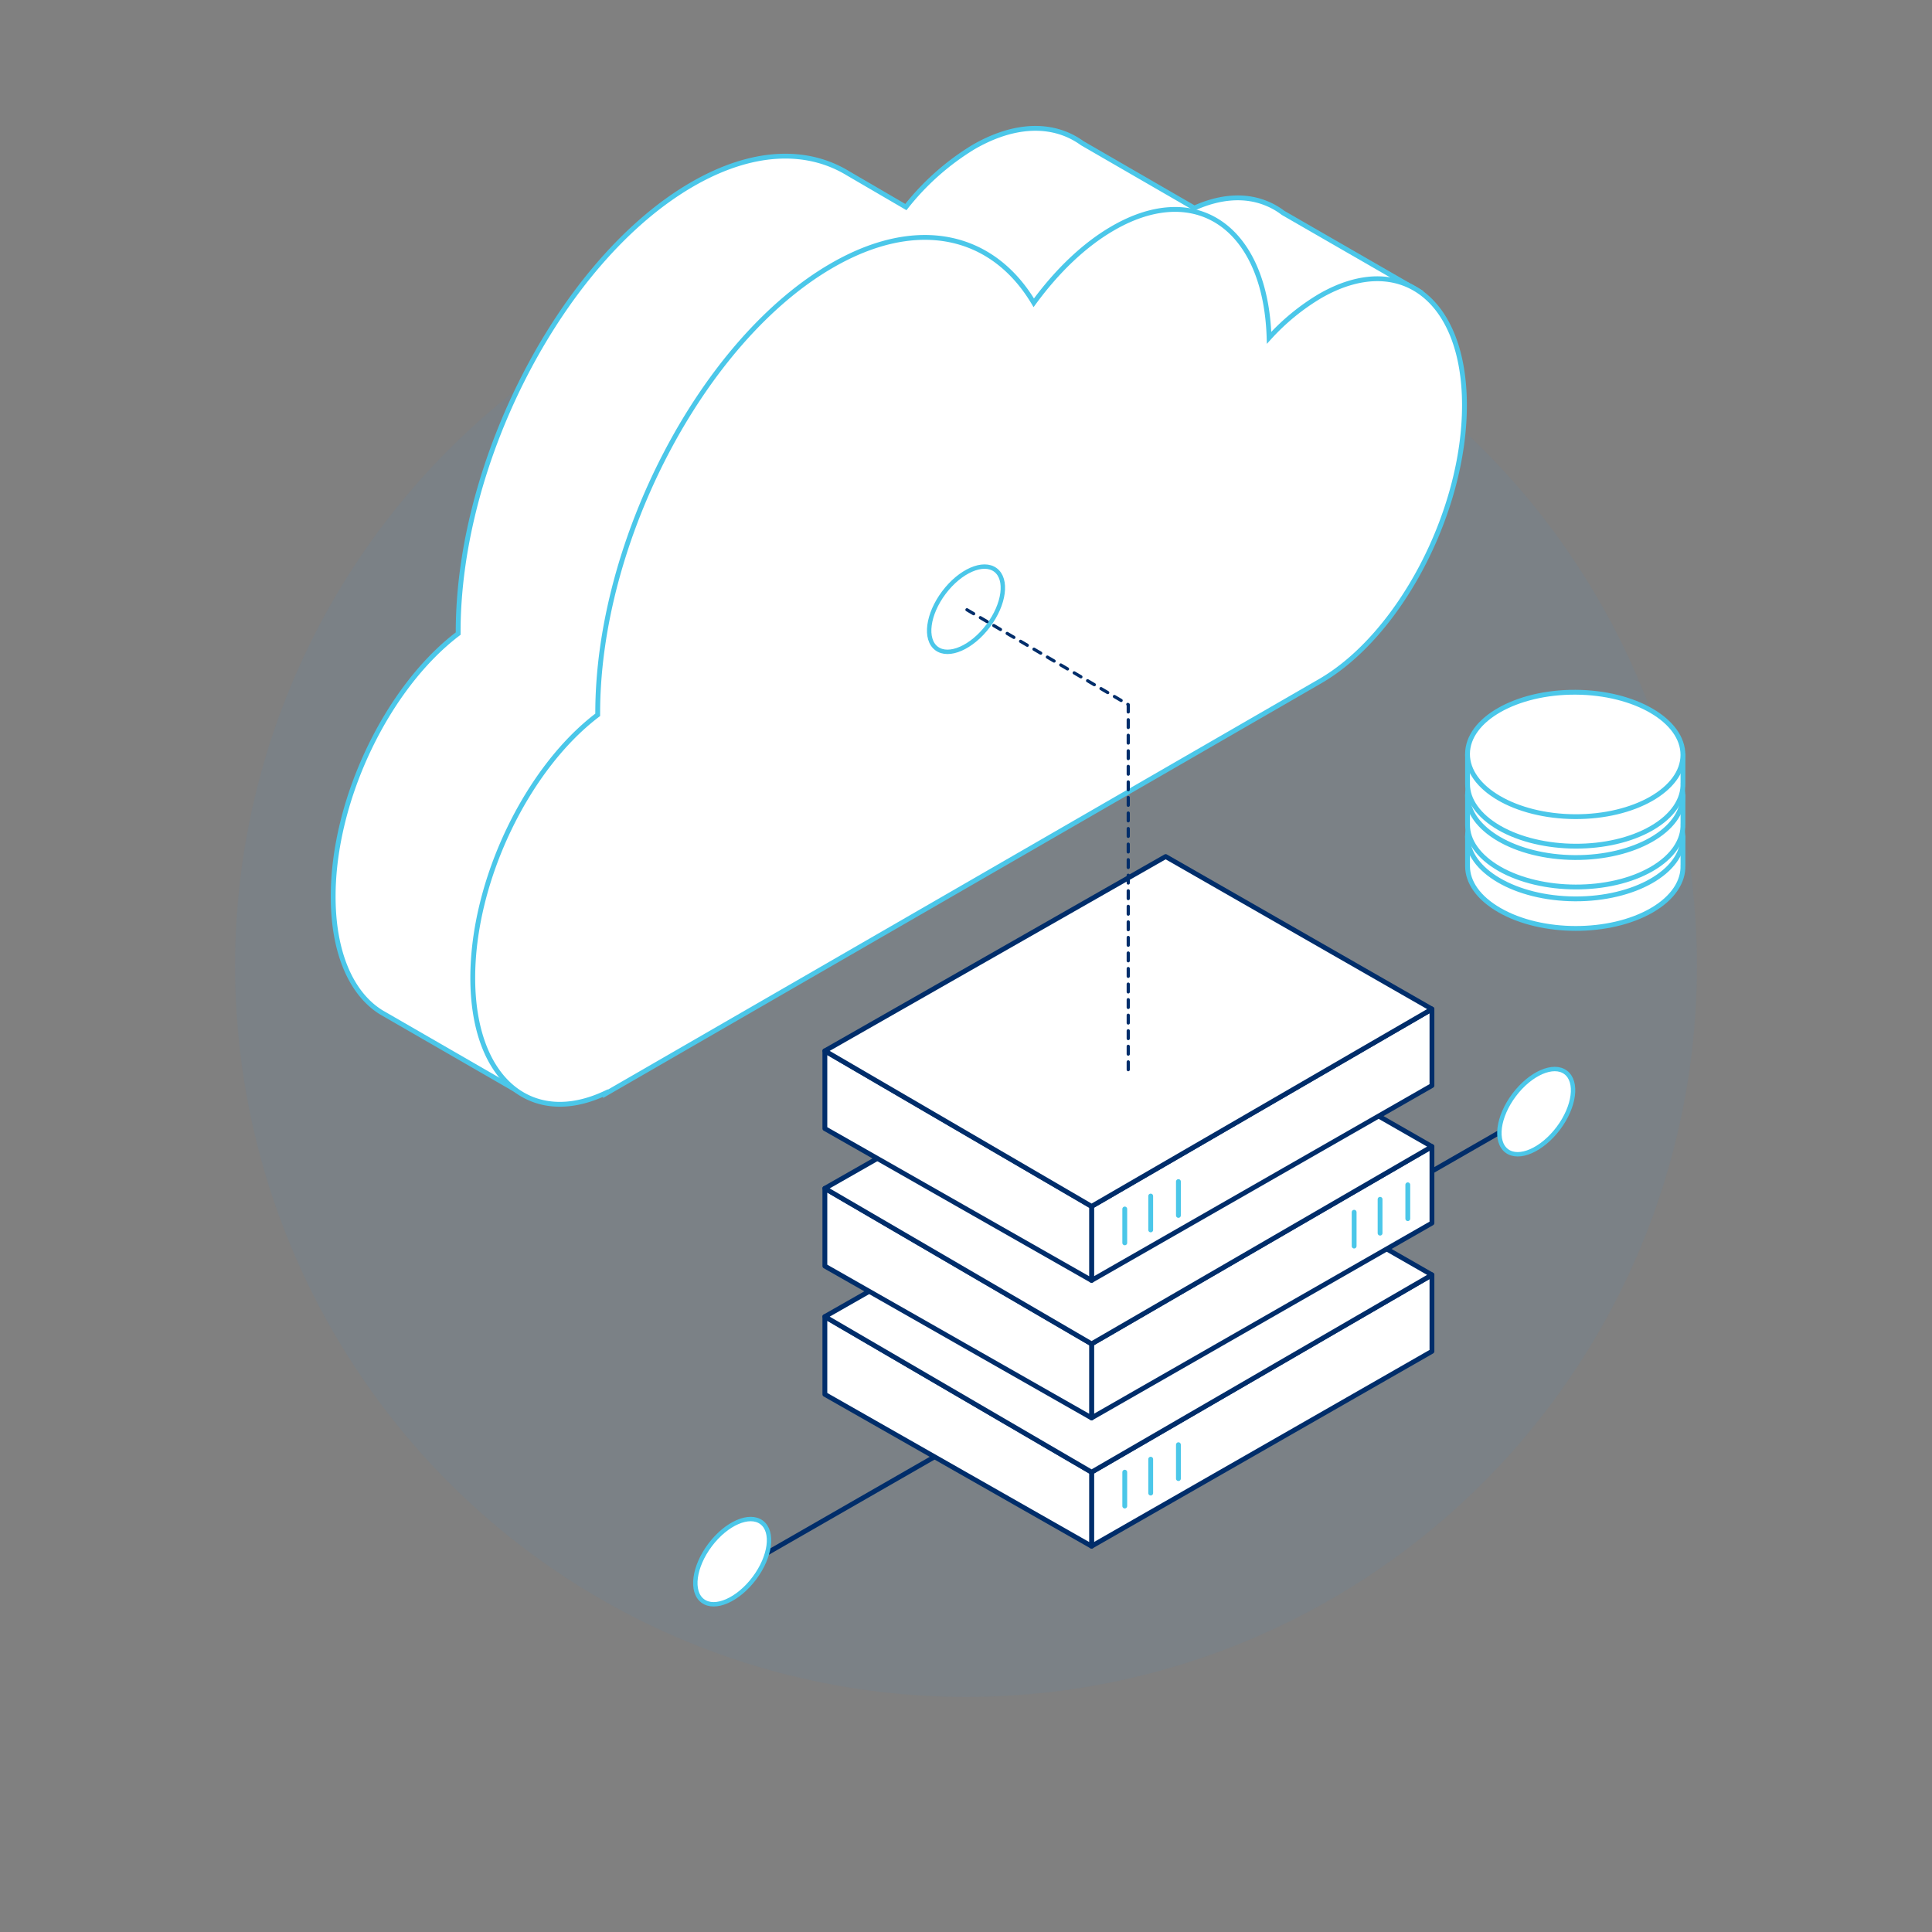 <svg id="Layer_1" data-name="Layer 1" xmlns="http://www.w3.org/2000/svg" viewBox="0 0 400 400"><rect x="0" y="0" width="400" height="400" fill="#808080" stroke="none"/><defs><style>.cls-1{fill:#2195f2;opacity:0.05;}.cls-2,.cls-3,.cls-4,.cls-7{fill:#fff;}.cls-2,.cls-3,.cls-6,.cls-7{stroke:#4bc7e9;}.cls-2{stroke-miterlimit:10;}.cls-3,.cls-4,.cls-5,.cls-6,.cls-7{stroke-linecap:round;stroke-linejoin:round;}.cls-3{stroke-width:0.91px;}.cls-4,.cls-5{stroke:#002d6a;}.cls-5,.cls-6{fill:none;}.cls-5{stroke-width:0.66px;stroke-dasharray:1.61;}</style></defs><circle class="cls-1" cx="200" cy="200" r="151.33"/><path class="cls-2" d="M293.64,60.21l-28-16.14a14.67,14.67,0,0,0-3.53-2h0c-4.23-1.71-9.31-1.48-14.83,1L224.07,29.65A16.47,16.47,0,0,0,221.23,28l0,0h0c-5.45-2.44-12.27-1.83-19.68,2.45a52.7,52.7,0,0,0-14,12.42l-12-7c-8.56-5.2-19.83-4.86-32.19,2.27-26.79,15.47-48.5,57-48.5,92.67,0,.13,0,.24,0,.37-14.61,11.06-25.88,34.25-25.88,54.44,0,11.85,3.88,20.24,10,24h0l27.81,16.05L116,200.14l-2.35-.44,130.68-75.44c16-9.22,29-33.45,29.86-54.95Z"/><path class="cls-2" d="M273.29,61.3a45.89,45.89,0,0,0-10.54,8.64c-.69-22.59-14.89-32.76-32.3-22.7-6,3.46-11.61,8.88-16.42,15.45-8.44-14.18-24-18-41.78-7.72-26.79,15.47-48.5,57-48.5,92.67V148c-14.61,11.06-25.87,34.25-25.87,54.45,0,20.93,12.1,31.1,27.48,23.86v.15l147.93-85.41c16.52-9.54,29.91-35.12,29.91-57.15S289.81,51.77,273.29,61.3Z"/><ellipse class="cls-3" cx="200" cy="126.13" rx="10.16" ry="5.73" transform="translate(-20.96 210.3) rotate(-53.09)"/><line class="cls-4" x1="155.7" y1="323.32" x2="310.43" y2="234.47"/><ellipse class="cls-3" cx="151.59" cy="323.32" rx="10.16" ry="5.73" transform="translate(-197.97 250.36) rotate(-53.09)"/><ellipse class="cls-3" cx="318.06" cy="230.15" rx="10.16" ry="5.73" transform="translate(-56.98 346.25) rotate(-53.09)"/><polygon class="cls-4" points="226 320.12 226 304.79 296.47 263.95 296.47 279.78 226 320.12"/><polygon class="cls-4" points="226 304.79 170.78 272.59 170.78 288.69 226 320.12 226 304.79"/><polygon class="cls-4" points="296.47 263.95 241.34 232.36 170.78 272.59 226 304.79 296.47 263.95"/><polygon class="cls-4" points="226 293.56 226 278.23 296.47 237.39 296.47 253.22 226 293.56"/><polygon class="cls-4" points="226 278.23 170.78 246.04 170.78 262.13 226 293.56 226 278.23"/><polygon class="cls-4" points="296.47 237.39 241.34 205.81 170.78 246.04 226 278.23 296.47 237.39"/><polygon class="cls-4" points="226 265.09 226 249.76 296.47 208.92 296.47 224.75 226 265.09"/><polygon class="cls-4" points="226 249.76 170.78 217.57 170.78 233.66 226 265.09 226 249.76"/><polygon class="cls-4" points="296.47 208.92 241.34 177.34 170.78 217.57 226 249.76 296.47 208.92"/><polyline class="cls-5" points="233.59 221.46 233.59 145.89 200 126.13"/><line class="cls-6" x1="232.87" y1="257.32" x2="232.87" y2="250.31"/><line class="cls-6" x1="238.24" y1="254.64" x2="238.24" y2="247.63"/><line class="cls-6" x1="243.98" y1="251.64" x2="243.98" y2="244.63"/><line class="cls-6" x1="280.36" y1="257.99" x2="280.36" y2="250.98"/><line class="cls-6" x1="285.73" y1="255.31" x2="285.73" y2="248.3"/><line class="cls-6" x1="291.47" y1="252.31" x2="291.47" y2="245.3"/><line class="cls-6" x1="232.87" y1="311.81" x2="232.87" y2="304.8"/><line class="cls-6" x1="238.24" y1="309.13" x2="238.24" y2="302.11"/><line class="cls-6" x1="243.98" y1="306.13" x2="243.98" y2="299.11"/><path class="cls-7" d="M348.44,179.34v-6.12h-44.6v6.12c0,3.29,2.23,6.57,6.58,9.08,8.73,5.05,22.86,5.07,31.54.06,4.45-2.57,6.61-6,6.47-9.35"/><ellipse class="cls-7" cx="326.14" cy="173.22" rx="12.88" ry="22.3" transform="translate(151.15 498.42) rotate(-89.69)"/><path class="cls-7" d="M348.44,170.79v-6.13h-44.6v6.13c0,3.28,2.23,6.56,6.58,9.07,8.73,5,22.86,5.07,31.54.06,4.45-2.57,6.61-6,6.47-9.35"/><ellipse class="cls-7" cx="326.14" cy="164.66" rx="12.88" ry="22.3" transform="translate(159.71 489.91) rotate(-89.69)"/><path class="cls-7" d="M348.44,162.33v-6.12h-44.6v6.12c0,3.28,2.23,6.56,6.58,9.08,8.73,5,22.86,5.07,31.54.05,4.45-2.57,6.61-6,6.47-9.35"/><ellipse class="cls-7" cx="326.14" cy="156.21" rx="12.88" ry="22.3" transform="translate(168.16 481.49) rotate(-89.69)"/></svg>